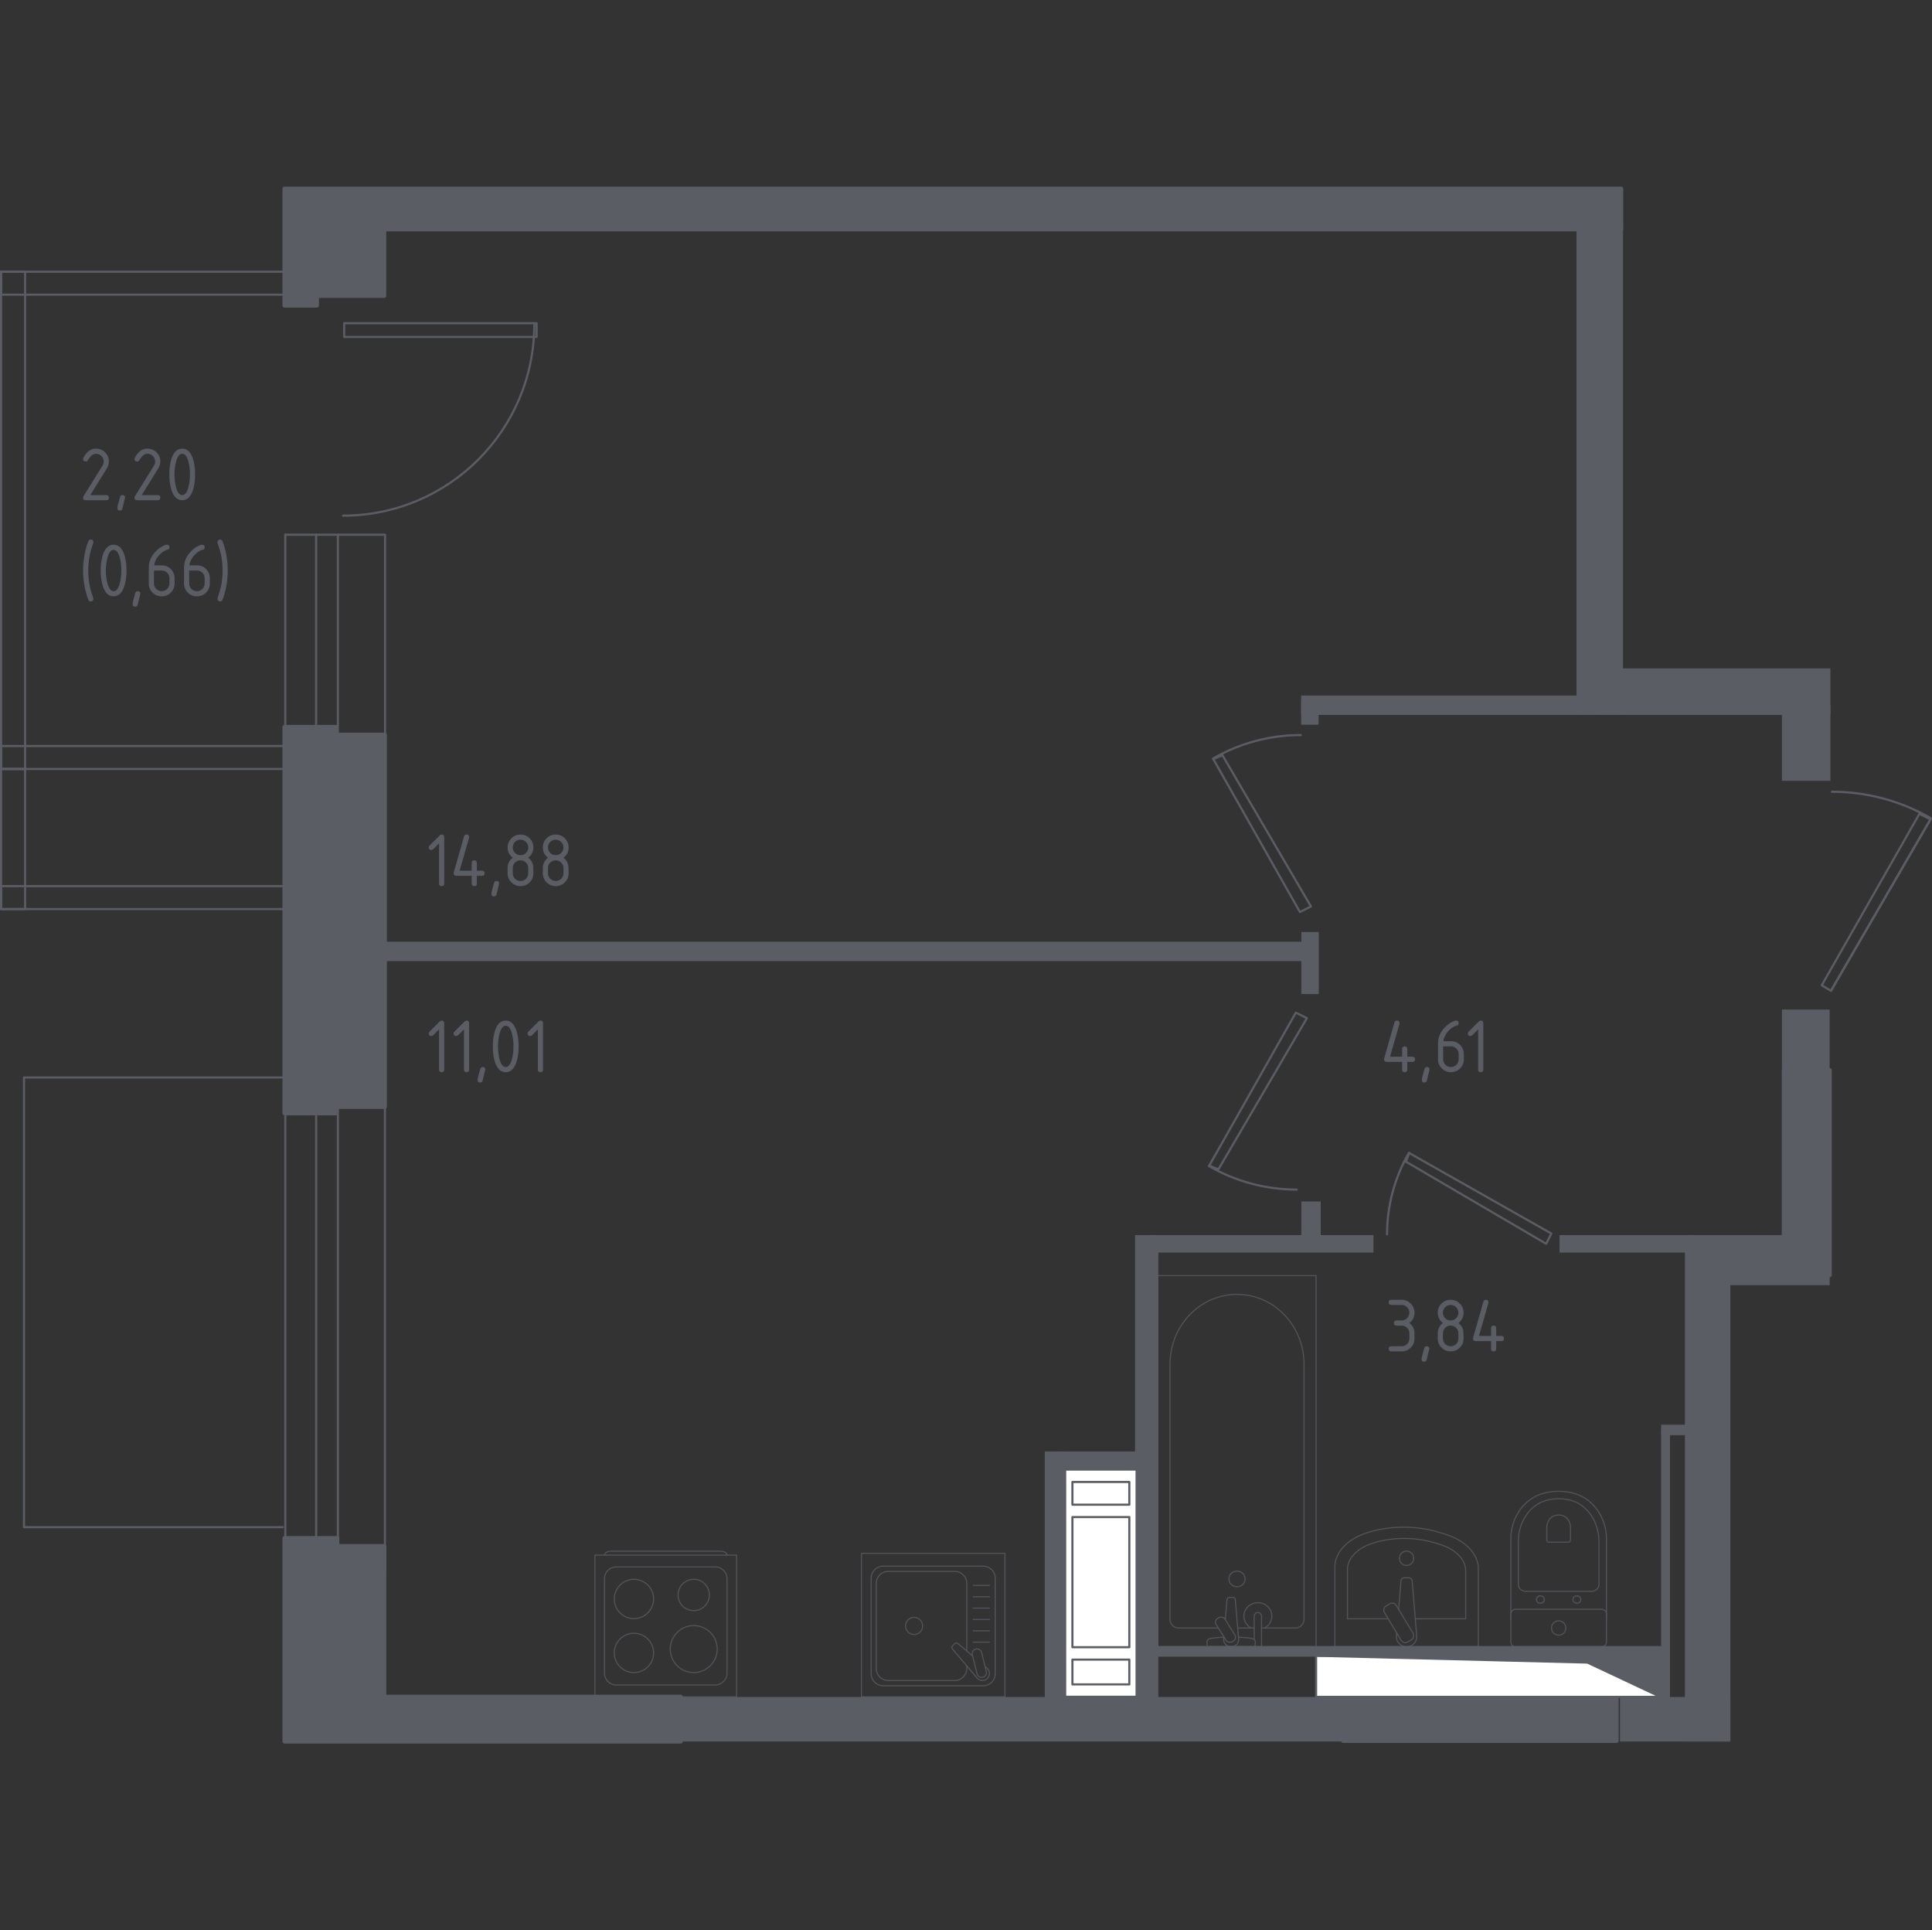 <?xml version="1.0" encoding="iso-8859-1"?>
<!-- Generator: Adobe Illustrator 26.0.1, SVG Export Plug-In . SVG Version: 6.00 Build 0)  -->
<svg version="1.1" xmlns="http://www.w3.org/2000/svg" xmlns:xlink="http://www.w3.org/1999/xlink" x="0px" y="0px"
	 viewBox="0 0 1001.106 1000" style="enable-background:new 0 0 1001.106 1000;" xml:space="preserve">
<rect x="0" y="0" width="1001.106" height="1000" fill="#333333" stroke="none"/>
<g id="&#x426;&#x432;&#x435;&#x442;_&#x43F;&#x43E;&#x43C;&#x435;&#x449;&#x435;&#x43D;&#x438;&#x439;">
</g>
<g id="_x21__x21__x21__&#x41E;&#x43A;&#x43D;&#x430;_x2C__&#x434;&#x432;&#x435;&#x440;&#x438;">
	
		<polyline style="fill:none;stroke:#5B5D65;stroke-width:1.106;stroke-linecap:round;stroke-linejoin:round;stroke-miterlimit:10;" points="
		631.354,605.813 677.198,527.496 671.468,524.631 626.579,603.903 631.354,605.813 	"/>
	<path style="fill:none;stroke:#5B5D65;stroke-width:1.106;stroke-linecap:round;stroke-linejoin:round;stroke-miterlimit:10;" d="
		M671.945,616.319c-15.95,0-31.709-4.212-45.557-12.225"/>
	
		<polyline style="fill:none;stroke:#5B5D65;stroke-width:1.106;stroke-linecap:round;stroke-linejoin:round;stroke-miterlimit:10;" points="
		633.458,391.317 679.303,469.634 673.572,472.499 628.683,393.227 633.458,391.317 	"/>
	<path style="fill:none;stroke:#5B5D65;stroke-width:1.106;stroke-linecap:round;stroke-linejoin:round;stroke-miterlimit:10;" d="
		M674.049,380.811c-15.95,0-31.709,4.212-45.557,12.225"/>
	
		<polyline style="fill:none;stroke:#5B5D65;stroke-width:1.106;stroke-linecap:round;stroke-linejoin:round;stroke-miterlimit:10;" points="
		728.487,601.832 801.191,644.391 803.851,639.071 730.26,597.399 728.487,601.832 	"/>
	<path style="fill:none;stroke:#5B5D65;stroke-width:1.106;stroke-linecap:round;stroke-linejoin:round;stroke-miterlimit:10;" d="
		M718.734,639.514c0-14.807,3.91-29.437,11.349-42.293"/>
	
		<polyline style="fill:none;stroke:#5B5D65;stroke-width:1.106;stroke-linecap:round;stroke-linejoin:round;stroke-miterlimit:10;" points="
		994.584,421.634 943.964,510.457 948.74,513.322 1000.314,424.499 994.584,421.634 	"/>
	
		<line style="fill:none;stroke:#5B5D65;stroke-width:1.106;stroke-linecap:round;stroke-linejoin:round;stroke-miterlimit:10;" x1="948.74" y1="513.322" x2="1000.314" y2="424.499"/>
	<path style="fill:none;stroke:#5B5D65;stroke-width:1.106;stroke-linecap:round;stroke-linejoin:round;stroke-miterlimit:10;" d="
		M949.217,410.173c18.013,0,35.72,4.775,51.336,13.753"/>
	<g>
		
			<line style="fill:none;stroke:#5B5D65;stroke-width:1.106;stroke-linecap:round;stroke-linejoin:round;stroke-miterlimit:10;" x1="199.452" y1="813.962" x2="199.452" y2="561.934"/>
		
			<line style="fill:none;stroke:#5B5D65;stroke-width:1.106;stroke-linecap:round;stroke-linejoin:round;stroke-miterlimit:10;" x1="147.833" y1="813.747" x2="147.833" y2="562.15"/>
		
			<line style="fill:none;stroke:#5B5D65;stroke-width:1.106;stroke-linecap:round;stroke-linejoin:round;stroke-miterlimit:10;" x1="175.097" y1="813.747" x2="175.097" y2="562.15"/>
		
			<line style="fill:none;stroke:#5B5D65;stroke-width:1.106;stroke-linecap:round;stroke-linejoin:round;stroke-miterlimit:10;" x1="163.819" y1="813.747" x2="163.819" y2="562.15"/>
	</g>
	<g>
		<g>
			<g>
				
					<line style="fill:none;stroke:#5B5D65;stroke-width:1.106;stroke-linecap:round;stroke-linejoin:round;stroke-miterlimit:10;" x1="147.808" y1="393.327" x2="147.808" y2="277.031"/>
				
					<line style="fill:none;stroke:#5B5D65;stroke-width:1.106;stroke-linecap:round;stroke-linejoin:round;stroke-miterlimit:10;" x1="163.795" y1="399.248" x2="163.795" y2="277.031"/>
				
					<line style="fill:none;stroke:#5B5D65;stroke-width:1.106;stroke-linecap:round;stroke-linejoin:round;stroke-miterlimit:10;" x1="175.072" y1="399.248" x2="175.072" y2="277.031"/>
				
					<polyline style="fill:none;stroke:#5B5D65;stroke-width:1.106;stroke-linecap:round;stroke-linejoin:round;stroke-miterlimit:10;" points="
					147.808,277.031 199.533,277.031 199.533,399.248 				"/>
			</g>
			
				<polyline style="fill:none;stroke:#5B5D65;stroke-width:1.106;stroke-linecap:round;stroke-linejoin:round;stroke-miterlimit:10;" points="
				178.341,167.445 278.048,167.445 278.048,174.567 178.341,174.567 178.341,167.445 			"/>
			
				<path style="fill:none;stroke:#5B5D65;stroke-width:1.106;stroke-linecap:round;stroke-linejoin:round;stroke-miterlimit:10;" d="
				M177.747,267.152c54.742,0,99.114-44.37,99.114-99.114"/>
		</g>
		<g>
			
				<rect x="0.553" y="140.767" style="fill:none;stroke:#5B5D65;stroke-width:1.106;stroke-linecap:round;stroke-linejoin:round;stroke-miterlimit:10;" width="149.052" height="11.891"/>
			
				<rect x="-122.029" y="263.349" transform="matrix(-2.819942e-10 1 -1 -2.819942e-10 276.368 262.796)" style="fill:none;stroke:#5B5D65;stroke-width:1.106;stroke-linecap:round;stroke-linejoin:round;stroke-miterlimit:10;" width="257.631" height="12.466"/>
			
				<rect x="0.553" y="386.507" style="fill:none;stroke:#5B5D65;stroke-width:1.106;stroke-linecap:round;stroke-linejoin:round;stroke-miterlimit:10;" width="149.052" height="11.891"/>
		</g>
		<g>
			
				<rect x="-29.506" y="428.458" transform="matrix(-8.533185e-10 1 -1 -8.533185e-10 441.477 427.904)" style="fill:none;stroke:#5B5D65;stroke-width:1.106;stroke-linecap:round;stroke-linejoin:round;stroke-miterlimit:10;" width="72.585" height="12.466"/>
			
				<rect x="0.553" y="459.092" style="fill:none;stroke:#5B5D65;stroke-width:1.106;stroke-linecap:round;stroke-linejoin:round;stroke-miterlimit:10;" width="149.052" height="11.891"/>
		</g>
	</g>
	
		<polyline style="fill:none;stroke:#5B5D65;stroke-width:1.106;stroke-linecap:round;stroke-linejoin:round;stroke-miterlimit:10;" points="
		146.513,791.209 12.421,791.209 12.421,558.225 146.513,558.225 	"/>
</g>
<g id="&#x41F;&#x435;&#x440;&#x435;&#x433;&#x43E;&#x440;&#x43E;&#x434;&#x43A;&#x438;">
	<g>
		<g>
			
				<rect x="753.991" y="759.621" transform="matrix(-2.617391e-11 1 -1 -2.617391e-11 1656.24 -113.467)" style="fill:#5B5D65;" width="261.725" height="23.531"/>
			
				<rect x="856.479" y="862.109" transform="matrix(-4.509744e-11 1 -1 -4.509744e-11 1758.728 22.698)" style="fill:#5B5D65;" width="23.072" height="57.209"/>
			
				<rect x="513.047" y="717.563" transform="matrix(-4.415153e-11 1 -1 -4.415153e-11 1415.296 366.13)" style="fill:#5B5D65;" width="23.072" height="346.3"/>
		</g>
		
			<rect x="898.144" y="615.898" transform="matrix(-5.016539e-11 1 -1 -5.016539e-11 1563.965 -258.248)" style="fill:#5B5D65;" width="25.926" height="73.92"/>
	</g>
	
		<rect x="430.757" y="251.362" transform="matrix(1.083205e-10 -1 1 1.083205e-10 -57.126 928.682)" style="fill:#5B5D65;" width="10.042" height="483.083"/>
	
		<rect x="588.17" y="639.895" transform="matrix(-1 -4.098245e-11 4.098245e-11 -1 1188.39 1522.809)" style="fill:#5B5D65;" width="12.05" height="243.018"/>
	
		<rect x="596.204" y="639.892" transform="matrix(-1 -4.502366e-11 4.502366e-11 -1 1307.892 1288.822)" style="fill:#5B5D65;" width="115.485" height="9.038"/>
	
		<rect x="808.094" y="639.892" transform="matrix(-1 -7.298752e-11 7.298752e-11 -1 1686.754 1288.822)" style="fill:#5B5D65;" width="70.567" height="9.038"/>
	
		<rect x="923.353" y="523.03" transform="matrix(-1 -3.198076e-11 3.198076e-11 -1 1871.42 1077.694)" style="fill:#5B5D65;" width="24.713" height="31.633"/>
	
		<rect x="860.752" y="738.095" transform="matrix(-1 -4.504276e-11 4.504276e-11 -1 1737.133 1481.649)" style="fill:#5B5D65;" width="15.629" height="5.459"/>
	
		<rect x="860.752" y="740.825" transform="matrix(-1 -4.466040e-11 4.466040e-11 -1 1726.087 1620.598)" style="fill:#5B5D65;" width="4.582" height="138.949"/>
	
		<rect x="595.199" y="852.787" transform="matrix(-1 -4.489354e-11 4.489354e-11 -1 1458.525 1711.097)" style="fill:#5B5D65;" width="268.127" height="5.523"/>
	
		<rect x="674.307" y="482.861" transform="matrix(-1 -1.084778e-10 1.084778e-10 -1 1357.652 997.857)" style="fill:#5B5D65;" width="9.038" height="32.135"/>
	
		<rect x="674.226" y="362.599" transform="matrix(-1 -4.528301e-11 4.528301e-11 -1 1357.49 738.072)" style="fill:#5B5D65;" width="9.038" height="12.874"/>
	
		<rect x="674.226" y="360.347" transform="matrix(-1 -2.061141e-12 2.061141e-12 -1 1494.064 730.736)" style="fill:#5B5D65;" width="145.612" height="10.042"/>
	<g>
		<rect x="816.906" y="116.321" style="fill:#5B5D65;" width="24.101" height="254.068"/>
		<rect x="829.168" y="346.287" style="fill:#5B5D65;" width="119.29" height="24.101"/>
		<rect x="923.353" y="365.368" style="fill:#5B5D65;" width="25.105" height="39.165"/>
	</g>
	<rect x="674.307" y="622.448" style="fill:#5B5D65;" width="10.042" height="20.106"/>
	<rect x="541.38" y="751.992" style="fill:#5B5D65;" width="10.412" height="129.544"/>
	<rect x="548.482" y="751.992" style="fill:#5B5D65;" width="45.713" height="9.038"/>
</g>
<g id="_x21__x21__x21__&#x41F;&#x443;&#x43D;&#x43A;&#x442;&#x438;&#x440;">
</g>
<g id="_x21__x21__x21__&#x41C;&#x435;&#x431;&#x435;&#x43B;&#x44C;">
	<g style="opacity:0.8;">
		
			<path style="fill:none;stroke:#5B5D65;stroke-width:0.553;stroke-linecap:round;stroke-linejoin:round;stroke-miterlimit:10;" d="
			M766.01,853.151v-40.367c0-7.675-6.595-14.65-16.879-17.836l-3.212-1.001c-12.049-3.732-25.909-3.649-37.849,0.245
			c-10.017,3.256-16.394,10.131-16.394,17.683v41.276H766.01z"/>
		
			<path style="fill:none;stroke:#5B5D65;stroke-width:0.553;stroke-linecap:round;stroke-linejoin:round;stroke-miterlimit:10;" d="
			M733.356,838.672h26.124v-24.834c0-5.975-5.437-11.403-13.916-13.885l-2.644-0.774c-9.93-2.911-21.359-2.841-31.202,0.184
			c-8.256,2.539-13.514,7.893-13.514,13.763v25.546h21.115"/>
		
			<path style="fill:none;stroke:#5B5D65;stroke-width:0.553;stroke-linecap:round;stroke-linejoin:round;stroke-miterlimit:10;" d="
			M723.725,845.993l-0.136,1.656c-0.218,2.635,1.77,5.131,4.668,5.468c0.192,0.022,0.389,0.035,0.586,0.035s0.389-0.013,0.586-0.035
			c2.898-0.337,4.886-2.832,4.668-5.468l-2.356-28.584c0-0.913-0.817-1.648-1.827-1.648h-2.146c-1.005,0-1.823,0.734-1.823,1.648
			l-1.212,14.705"/>
		
			<path style="fill:none;stroke:#5B5D65;stroke-width:0.553;stroke-linecap:round;stroke-linejoin:round;stroke-miterlimit:10;" d="
			M718.217,832.046l1.901-1.141c1.163-0.704,2.696-0.323,3.396,0.844l8.676,14.401c0.708,1.176,0.328,2.705-0.844,3.405
			l-1.897,1.145c-1.163,0.704-2.697,0.323-3.4-0.843l-8.671-14.41C716.675,834.279,717.055,832.749,718.217,832.046z"/>
		
			<path style="fill:none;stroke:#5B5D65;stroke-width:0.553;stroke-linecap:round;stroke-linejoin:round;stroke-miterlimit:10;" d="
			M725.127,807.321c0-2.05,1.665-3.711,3.715-3.711c2.046,0,3.706,1.661,3.706,3.711c0,2.054-1.661,3.715-3.706,3.715
			C726.793,811.036,725.127,809.375,725.127,807.321z"/>
	</g>
	<g style="opacity:0.8;">
		
			<line style="fill:none;stroke:#5B5D65;stroke-width:0.553;stroke-linecap:round;stroke-linejoin:round;stroke-miterlimit:10;" x1="641.349" y1="843.434" x2="649.897" y2="843.434"/>
		
			<path style="fill:none;stroke:#5B5D65;stroke-width:0.553;stroke-linecap:round;stroke-linejoin:round;stroke-miterlimit:10;" d="
			M653.685,843.434h17.666c2.412,0,4.362-2.039,4.362-4.548V706.847c0-9.009-3.218-17.706-9.021-24.377
			c-13.784-15.831-37.641-15.831-51.421,0c-5.812,6.671-9.029,15.368-9.029,24.377v132.039c0,2.51,1.958,4.548,4.37,4.548h20.687"/>
		
			<rect x="599.996" y="660.887" style="fill:none;stroke:#5B5D65;stroke-width:0.553;stroke-linecap:round;stroke-linejoin:round;stroke-miterlimit:10;" width="81.962" height="192.264"/>
		
			<path style="fill:none;stroke:#5B5D65;stroke-width:0.553;stroke-linecap:round;stroke-linejoin:round;stroke-miterlimit:10;" d="
			M640.979,813.966c2.317,0,4.193,1.811,4.193,4.05c0,2.234-1.875,4.05-4.193,4.05c-2.317,0-4.197-1.815-4.197-4.05
			C636.783,815.778,638.662,813.966,640.979,813.966z"/>
		
			<path style="fill:none;stroke:#5B5D65;stroke-width:0.553;stroke-linecap:round;stroke-linejoin:round;stroke-miterlimit:10;" d="
			M649.897,853.15h3.788v-5.961v-0.407v-9.42c0,0-0.07-1.939-1.892-1.939s-1.896,1.939-1.896,1.939v9.42v0.407v2.199"/>
		<g>
			
				<path style="fill:none;stroke:#5B5D65;stroke-width:0.553;stroke-linecap:round;stroke-linejoin:round;stroke-miterlimit:10;" d="
				M634.158,848.024l-0.102,1.187c-0.157,1.883,1.309,3.667,3.457,3.91c0.145,0.016,0.285,0.024,0.434,0.024
				c0.145,0,0.289-0.008,0.434-0.024c2.148-0.243,3.614-2.027,3.461-3.91l-1.747-20.443c0-0.65-0.603-1.177-1.351-1.177h-1.59
				c-0.752,0-1.346,0.527-1.346,1.177l-0.887,10.355"/>
			
				<path style="fill:none;stroke:#5B5D65;stroke-width:0.553;stroke-linecap:round;stroke-linejoin:round;stroke-miterlimit:10;" d="
				M630.93,838.459l0.62-0.363c1.107-0.638,2.553-0.295,3.214,0.774l5.118,8.203c0.665,1.065,0.306,2.461-0.793,3.108l-0.632,0.359
				c-1.095,0.642-2.544,0.291-3.209-0.77l-5.114-8.207C629.468,840.498,629.823,839.102,630.93,838.459z"/>
			
				<path style="fill:none;stroke:#5B5D65;stroke-width:0.553;stroke-linecap:round;stroke-linejoin:round;stroke-miterlimit:10;" d="
				M634.267,848.191c-2.987,0.156-6.867,0.452-7.905,0.96c-1.446,0.714-0.805,2.701-0.805,2.701v1.269h24.791v-1.269
				c0,0,0.636-1.987-0.81-2.701c-1.021-0.502-4.81-0.796-7.782-0.954"/>
		</g>
		
			<path style="fill:none;stroke:#5B5D65;stroke-width:0.553;stroke-linecap:round;stroke-linejoin:round;stroke-miterlimit:10;" d="
			M655.321,843.435c2.213-1.196,3.709-3.483,3.709-6.104c0-3.862-3.238-6.994-7.237-6.994c-3.998,0-7.237,3.132-7.237,6.994
			c0,2.622,1.495,4.908,3.708,6.104"/>
	</g>
	<g style="opacity:0.8;">
		
			<path style="fill:none;stroke:#5B5D65;stroke-width:0.553;stroke-linecap:round;stroke-linejoin:round;stroke-miterlimit:10;" d="
			M832.419,838.57l0-41.269c0-4.498-1.128-8.947-3.407-12.933c-3.253-5.682-9.504-11.744-21.371-11.744
			c-11.875,0-18.126,6.062-21.379,11.744c-2.279,3.986-3.399,8.436-3.399,12.933l0,41.269"/>
		
			<path style="fill:none;stroke:#5B5D65;stroke-width:0.553;stroke-linecap:round;stroke-linejoin:round;stroke-miterlimit:10;" d="
			M824.74,824.422c2.102,0,3.798-1.578,3.798-3.532l0-22.234c0-4.039-0.948-8.042-2.872-11.631
			c-2.745-5.109-8.016-10.555-18.025-10.555c-10.005,0-15.276,5.446-18.021,10.556c-1.927,3.588-2.871,7.592-2.871,11.631l0,22.234
			c0,1.954,1.696,3.532,3.798,3.532L824.74,824.422z"/>
		
			<path style="fill:none;stroke:#5B5D65;stroke-width:0.553;stroke-linecap:round;stroke-linejoin:round;stroke-miterlimit:10;" d="
			M812.663,798.993c0.621,0,1.119-0.463,1.119-1.036l0-6.534c0-1.189-0.28-2.365-0.848-3.422c-0.8-1.495-2.356-3.099-5.289-3.099
			c-2.942,0-4.497,1.604-5.297,3.099c-0.568,1.058-0.848,2.233-0.848,3.422v6.534c0,0.573,0.498,1.036,1.115,1.036L812.663,798.993z
			"/>
		
			<path style="fill:none;stroke:#5B5D65;stroke-width:0.553;stroke-linecap:round;stroke-linejoin:round;stroke-miterlimit:10;" d="
			M815.028,828.697c0-1.058,0.922-1.91,2.068-1.91c1.132,0,2.054,0.852,2.054,1.91s-0.922,1.919-2.054,1.919
			C815.95,830.615,815.028,829.754,815.028,828.697z"/>
		
			<path style="fill:none;stroke:#5B5D65;stroke-width:0.553;stroke-linecap:round;stroke-linejoin:round;stroke-miterlimit:10;" d="
			M796.133,828.697c0-1.058,0.922-1.91,2.063-1.91c1.132,0,2.054,0.852,2.054,1.91c0,1.058-0.922,1.919-2.054,1.919
			C797.055,830.615,796.133,829.754,796.133,828.697z"/>
		
			<path style="fill:none;stroke:#5B5D65;stroke-width:0.553;stroke-linecap:round;stroke-linejoin:round;stroke-miterlimit:10;" d="
			M785.341,833.745l44.604,0c1.368,0,2.474,1.11,2.474,2.474l0,14.459c0,1.364-1.106,2.474-2.474,2.474l-44.604,0
			c-1.372,0-2.478-1.11-2.478-2.474l0-14.458C782.863,834.855,783.969,833.745,785.341,833.745z"/>
		
			<path style="fill:none;stroke:#5B5D65;stroke-width:0.553;stroke-linecap:round;stroke-linejoin:round;stroke-miterlimit:10;" d="
			M803.925,843.452c0-2.059,1.665-3.72,3.715-3.72c2.05,0,3.715,1.661,3.715,3.72c0,2.054-1.665,3.715-3.715,3.715
			S803.926,845.507,803.925,843.452z"/>
	</g>
	<g style="opacity:0.8;">
		
			<rect x="446.39" y="804.747" style="fill:none;stroke:#5B5D65;stroke-width:0.553;stroke-linecap:round;stroke-linejoin:round;stroke-miterlimit:10;" width="74.335" height="74.335"/>
		
			<path style="fill:none;stroke:#5B5D65;stroke-width:0.553;stroke-linecap:round;stroke-linejoin:round;stroke-miterlimit:10;" d="
			M509.507,811.409l-51.909,0c-3.418,0-6.198,2.775-6.198,6.193l0,49.558c0,3.422,2.78,6.193,6.198,6.193h51.909
			c3.422,0,6.197-2.771,6.197-6.193l0-49.558C515.704,814.184,512.929,811.409,509.507,811.409z"/>
		
			<path style="fill:none;stroke:#5B5D65;stroke-width:0.553;stroke-linecap:round;stroke-linejoin:round;stroke-miterlimit:10;" d="
			M500.953,855.373l0-35.07c0-3.418-2.775-6.193-6.197-6.193H460.25c-3.422,0-6.198,2.775-6.198,6.193v44.156
			c0,3.422,2.775,6.198,6.198,6.198h34.506c3.422,0,6.197-2.775,6.197-6.197v-1.394"/>
		
			<path style="fill:none;stroke:#5B5D65;stroke-width:0.553;stroke-linecap:round;stroke-linejoin:round;stroke-miterlimit:10;" d="
			M478.083,842.382c0-2.456-1.984-4.441-4.436-4.441c-2.448,0-4.436,1.984-4.436,4.441c0,2.448,1.989,4.436,4.436,4.436
			C476.098,846.818,478.083,844.829,478.083,842.382z"/>
		
			<path style="fill:none;stroke:#5B5D65;stroke-width:0.553;stroke-linecap:round;stroke-linejoin:round;stroke-miterlimit:10;" d="
			M510.447,863.418l1.058,0.896c1.39,1.18,1.643,3.374,0.389,4.952c-0.083,0.109-0.175,0.21-0.271,0.302
			c-0.092,0.101-0.197,0.188-0.306,0.275c-1.578,1.254-3.772,0.997-4.952-0.393l-12.819-15.127
			c-0.446-0.437-0.407-1.198,0.083-1.696l1.049-1.049c0.498-0.49,1.254-0.533,1.7-0.083l7.605,6.445"/>
		
			<path style="fill:none;stroke:#5B5D65;stroke-width:0.553;stroke-linecap:round;stroke-linejoin:round;stroke-miterlimit:10;" d="
			M505.648,854.358L505.648,854.358c-1.329,0.323-2.142,1.678-1.809,3.003l2.434,9.799c0.324,1.32,1.674,2.133,3.003,1.805
			c1.316-0.328,2.128-1.678,1.801-3.007l-2.426-9.79C508.318,854.839,506.972,854.03,505.648,854.358z"/>
		
			<line style="fill:none;stroke:#5B5D65;stroke-width:0.553;stroke-linecap:round;stroke-linejoin:round;stroke-miterlimit:10;" x1="504.306" y1="821.372" x2="512.706" y2="821.372"/>
		
			<line style="fill:none;stroke:#5B5D65;stroke-width:0.553;stroke-linecap:round;stroke-linejoin:round;stroke-miterlimit:10;" x1="504.306" y1="827.251" x2="512.706" y2="827.251"/>
		
			<line style="fill:none;stroke:#5B5D65;stroke-width:0.553;stroke-linecap:round;stroke-linejoin:round;stroke-miterlimit:10;" x1="504.306" y1="833.133" x2="512.706" y2="833.133"/>
		
			<line style="fill:none;stroke:#5B5D65;stroke-width:0.553;stroke-linecap:round;stroke-linejoin:round;stroke-miterlimit:10;" x1="504.306" y1="839.012" x2="512.706" y2="839.012"/>
		
			<line style="fill:none;stroke:#5B5D65;stroke-width:0.553;stroke-linecap:round;stroke-linejoin:round;stroke-miterlimit:10;" x1="504.306" y1="844.89" x2="512.706" y2="844.89"/>
		
			<line style="fill:none;stroke:#5B5D65;stroke-width:0.553;stroke-linecap:round;stroke-linejoin:round;stroke-miterlimit:10;" x1="504.306" y1="850.769" x2="512.706" y2="850.769"/>
	</g>
	<g style="opacity:0.8;">
		
			<path style="fill:none;stroke:#5B5D65;stroke-width:0.553;stroke-linecap:round;stroke-linejoin:round;stroke-miterlimit:10;" d="
			M313.218,805.635L313.218,805.635c0-1.092,1.536-1.981,3.41-1.981h56.681c1.878,0,3.41,0.889,3.41,1.981"/>
		
			<rect x="308.269" y="805.671" style="fill:none;stroke:#5B5D65;stroke-width:0.553;stroke-linecap:round;stroke-linejoin:round;stroke-miterlimit:10;" width="73.41" height="73.41"/>
		
			<path style="fill:none;stroke:#5B5D65;stroke-width:0.553;stroke-linecap:round;stroke-linejoin:round;stroke-miterlimit:10;" d="
			M370.601,872.962h-51.264c-3.38,0-6.121-2.741-6.121-6.116v-48.942c0-3.38,2.741-6.116,6.121-6.116h51.264
			c3.379,0,6.116,2.737,6.116,6.116l0,48.942C376.717,870.221,373.981,872.962,370.601,872.962z"/>
		
			<path style="fill:none;stroke:#5B5D65;stroke-width:0.553;stroke-linecap:round;stroke-linejoin:round;stroke-miterlimit:10;" d="
			M338.675,856.351c0,5.628-4.562,10.182-10.186,10.182c-5.628,0-10.19-4.554-10.19-10.182c0-5.633,4.562-10.186,10.19-10.186
			C334.112,846.164,338.675,850.718,338.675,856.351z"/>
		
			<path style="fill:none;stroke:#5B5D65;stroke-width:0.553;stroke-linecap:round;stroke-linejoin:round;stroke-miterlimit:10;" d="
			M371.642,854.365c0,6.725-5.451,12.172-12.172,12.172c-6.725,0-12.176-5.447-12.176-12.172c0-6.729,5.451-12.176,12.176-12.176
			C366.191,842.189,371.642,847.636,371.642,854.365z"/>
		
			<path style="fill:none;stroke:#5B5D65;stroke-width:0.553;stroke-linecap:round;stroke-linejoin:round;stroke-miterlimit:10;" d="
			M338.675,828.4c0,5.628-4.562,10.186-10.186,10.186c-5.628,0-10.19-4.558-10.19-10.186c0-5.628,4.562-10.186,10.19-10.186
			C334.112,818.214,338.675,822.772,338.675,828.4z"/>
		
			<path style="fill:none;stroke:#5B5D65;stroke-width:0.553;stroke-linecap:round;stroke-linejoin:round;stroke-miterlimit:10;" d="
			M367.58,826.327c0,4.48-3.634,8.115-8.115,8.115c-4.48,0-8.115-3.634-8.115-8.115c0-4.48,3.634-8.114,8.115-8.114
			C363.946,818.212,367.58,821.846,367.58,826.327z"/>
	</g>
</g>
<g id="&#x41D;&#x435;&#x441;&#x443;&#x449;&#x438;&#x435;">
	
		<polygon style="fill:#5B5D65;stroke:#5B5D65;stroke-width:2.213;stroke-linecap:round;stroke-linejoin:round;stroke-miterlimit:10;" points="
		147.464,102.183 147.464,118.753 147.464,158.276 164.183,158.276 164.183,153.255 199.031,153.255 199.031,118.753 
		840.003,118.753 840.003,97.79 147.464,97.79 	"/>
	<g>
		
			<rect x="755.273" y="819.5" transform="matrix(-4.541275e-11 1 -1 -4.541275e-11 1657.148 123.53)" style="fill:#5B5D65;stroke:#5B5D65;stroke-width:2.213;stroke-linecap:round;stroke-linejoin:round;stroke-miterlimit:10;" width="23.072" height="141.678"/>
		
			<polygon style="fill:#5B5D65;stroke:#5B5D65;stroke-width:2.213;stroke-linecap:round;stroke-linejoin:round;stroke-miterlimit:10;" points="
			352.697,902.21 352.697,879.113 199.083,879.113 199.083,801.058 174.728,801.058 174.728,796.928 147.464,796.928 
			147.464,895.18 147.464,895.18 147.464,902.21 		"/>
	</g>
	
		<polygon style="fill:#5B5D65;stroke:#5B5D65;stroke-width:2.213;stroke-linecap:round;stroke-linejoin:round;stroke-miterlimit:10;" points="
		174.075,573.414 199.384,573.414 199.384,380.675 174.075,380.675 174.075,376.658 147.464,376.658 147.464,576.734 
		174.075,576.734 	"/>
	
		<rect x="924.358" y="554.47" transform="matrix(-1 -4.887125e-11 4.887125e-11 -1 1872.424 1215.078)" style="fill:#5B5D65;stroke:#5B5D65;stroke-width:2.213;stroke-linecap:round;stroke-linejoin:round;stroke-miterlimit:10;" width="23.709" height="106.138"/>
</g>
<g id="_x21__x21__x21__&#x41B;&#x435;&#x441;&#x442;&#x43D;&#x438;&#x446;&#x44B;_x2C__&#x43B;&#x438;&#x444;&#x442;&#x44B;">
</g>
<g id="_x21__x21__x21__&#x41F;&#x43B;&#x43E;&#x449;&#x430;&#x434;&#x438;">
	<g>
		<path style="fill:#5B5D65;" d="M49.738,232.424c1.85,0,3.427,0.651,4.729,1.955c1.304,1.304,1.955,2.88,1.955,4.73
			c0,1.27-0.405,2.552-1.215,3.849l-8.428,13.532h8.306c0.892,0,1.337,0.445,1.337,1.337c0,0.891-0.445,1.337-1.337,1.337H44.389
			c-0.891,0-1.337-0.445-1.337-1.337c0-0.27,0.074-0.526,0.224-0.769l9.804-15.742c0.446-0.716,0.669-1.452,0.669-2.208
			c0-1.107-0.392-2.053-1.175-2.836c-0.783-0.783-1.729-1.175-2.836-1.175c-1.513,0-2.911,1.121-4.193,3.363
			c-0.243,0.433-0.628,0.648-1.155,0.648c-0.891,0-1.337-0.446-1.337-1.337c0-0.203,0.041-0.385,0.122-0.547
			C44.835,234.024,47.023,232.424,49.738,232.424z"/>
		<path style="fill:#5B5D65;" d="M63.473,256.491c0.892,0,1.338,0.439,1.338,1.316c0,0.122-0.46,2.019-1.378,5.692
			c-0.162,0.675-0.595,1.013-1.297,1.013c-0.891,0-1.337-0.446-1.337-1.337c0-0.608,0.459-2.499,1.378-5.672
			C62.366,256.828,62.798,256.491,63.473,256.491z"/>
		<path style="fill:#5B5D65;" d="M76.388,232.424c1.85,0,3.427,0.651,4.729,1.955c1.304,1.304,1.955,2.88,1.955,4.73
			c0,1.27-0.405,2.552-1.215,3.849l-8.428,13.532h8.306c0.892,0,1.337,0.445,1.337,1.337c0,0.891-0.445,1.337-1.337,1.337H71.04
			c-0.891,0-1.337-0.445-1.337-1.337c0-0.27,0.074-0.526,0.224-0.769l9.804-15.742c0.446-0.716,0.669-1.452,0.669-2.208
			c0-1.107-0.392-2.053-1.175-2.836c-0.783-0.783-1.729-1.175-2.836-1.175c-1.513,0-2.911,1.121-4.193,3.363
			c-0.243,0.433-0.628,0.648-1.155,0.648c-0.891,0-1.337-0.446-1.337-1.337c0-0.203,0.041-0.385,0.122-0.547
			C71.486,234.024,73.673,232.424,76.388,232.424z"/>
		<path style="fill:#5B5D65;" d="M101.106,245.794c0,3.188-0.392,5.942-1.175,8.265c-1.147,3.403-2.984,5.105-5.51,5.105
			s-4.362-1.695-5.511-5.085c-0.783-2.322-1.175-5.084-1.175-8.285s0.392-5.962,1.175-8.286c1.148-3.39,2.985-5.084,5.511-5.084
			s4.362,1.702,5.51,5.105C100.714,239.852,101.106,242.607,101.106,245.794z M98.432,245.794c0-2.215-0.236-4.301-0.709-6.26
			c-0.716-2.958-1.816-4.437-3.302-4.437c-1.473,0-2.566,1.486-3.282,4.457c-0.486,1.999-0.729,4.079-0.729,6.239
			c0,2.201,0.236,4.288,0.709,6.26c0.716,2.958,1.816,4.437,3.303,4.437c1.485,0,2.586-1.479,3.302-4.437
			C98.196,250.082,98.432,247.996,98.432,245.794z"/>
		<path style="fill:#5B5D65;" d="M45.726,295.58c0,2.701,0.264,5.382,0.79,8.042c0.311,1.594,0.905,3.653,1.783,6.179
			c0.067,0.189,0.102,0.351,0.102,0.486c0,0.365-0.136,0.679-0.405,0.942c-0.271,0.264-0.588,0.395-0.952,0.395
			c-0.567,0-0.945-0.209-1.135-0.628c-0.743-1.594-1.404-3.822-1.985-6.685c-0.581-2.863-0.871-5.773-0.871-8.731
			s0.29-5.868,0.871-8.731c0.581-2.863,1.242-5.091,1.985-6.685c0.189-0.418,0.567-0.628,1.135-0.628
			c0.904,0,1.357,0.446,1.357,1.337c0,0.135-0.034,0.297-0.102,0.486c-0.878,2.526-1.473,4.585-1.783,6.179
			C45.99,290.198,45.726,292.879,45.726,295.58z"/>
		<path style="fill:#5B5D65;" d="M65.554,295.58c0,3.188-0.392,5.942-1.175,8.265c-1.147,3.403-2.984,5.105-5.51,5.105
			s-4.362-1.695-5.511-5.085c-0.783-2.322-1.175-5.084-1.175-8.285s0.392-5.962,1.175-8.286c1.148-3.39,2.985-5.084,5.511-5.084
			s4.362,1.702,5.51,5.105C65.163,289.638,65.554,292.393,65.554,295.58z M62.88,295.58c0-2.215-0.236-4.301-0.709-6.26
			c-0.716-2.958-1.816-4.437-3.302-4.437c-1.473,0-2.566,1.486-3.282,4.457c-0.486,1.999-0.729,4.079-0.729,6.239
			c0,2.201,0.236,4.288,0.709,6.26c0.716,2.958,1.816,4.437,3.303,4.437c1.485,0,2.586-1.479,3.302-4.437
			C62.644,299.868,62.88,297.781,62.88,295.58z"/>
		<path style="fill:#5B5D65;" d="M71.381,306.276c0.892,0,1.338,0.439,1.338,1.316c0,0.122-0.46,2.019-1.378,5.692
			c-0.162,0.675-0.595,1.013-1.297,1.013c-0.891,0-1.337-0.446-1.337-1.337c0-0.608,0.459-2.499,1.378-5.672
			C70.274,306.614,70.707,306.276,71.381,306.276z"/>
		<path style="fill:#5B5D65;" d="M86.463,282.21c0.892,0,1.337,0.445,1.337,1.337c0,0.662-0.223,1.047-0.668,1.155
			c-1.985,0.5-3.722,1.688-5.207,3.565c-1.175,1.486-1.856,3.032-2.046,4.639h3.91c1.891,0,3.478,0.648,4.761,1.945
			c1.282,1.297,1.924,2.877,1.924,4.74v2.674c0,1.864-0.651,3.444-1.955,4.74c-1.303,1.296-2.88,1.945-4.729,1.945
			c-1.864,0-3.444-0.645-4.74-1.935c-1.297-1.29-1.945-2.859-1.945-4.71v-8.063c0-3.025,1.006-5.679,3.019-7.961
			c1.566-1.769,3.274-3.025,5.125-3.768C85.775,282.311,86.18,282.21,86.463,282.21z M79.778,295.58v6.685
			c0,1.121,0.389,2.07,1.165,2.846c0.776,0.777,1.726,1.165,2.847,1.165c1.12,0,2.069-0.392,2.846-1.175
			c0.776-0.783,1.165-1.729,1.165-2.836v-2.674c0-1.121-0.392-2.069-1.175-2.846c-0.783-0.776-1.729-1.165-2.836-1.165H79.778z"/>
		<path style="fill:#5B5D65;" d="M104.713,282.21c0.892,0,1.337,0.445,1.337,1.337c0,0.662-0.223,1.047-0.668,1.155
			c-1.985,0.5-3.722,1.688-5.207,3.565c-1.175,1.486-1.856,3.032-2.046,4.639h3.91c1.891,0,3.478,0.648,4.761,1.945
			c1.282,1.297,1.924,2.877,1.924,4.74v2.674c0,1.864-0.651,3.444-1.955,4.74c-1.303,1.296-2.88,1.945-4.729,1.945
			c-1.864,0-3.444-0.645-4.74-1.935c-1.297-1.29-1.945-2.859-1.945-4.71v-8.063c0-3.025,1.006-5.679,3.019-7.961
			c1.566-1.769,3.274-3.025,5.125-3.768C104.025,282.311,104.43,282.21,104.713,282.21z M98.028,295.58v6.685
			c0,1.121,0.389,2.07,1.165,2.846c0.776,0.777,1.726,1.165,2.847,1.165c1.12,0,2.069-0.392,2.846-1.175
			c0.776-0.783,1.165-1.729,1.165-2.836v-2.674c0-1.121-0.392-2.069-1.175-2.846c-0.783-0.776-1.729-1.165-2.836-1.165H98.028z"/>
		<path style="fill:#5B5D65;" d="M115.339,295.58c0-2.701-0.263-5.382-0.79-8.042c-0.297-1.499-0.897-3.559-1.803-6.179
			c-0.054-0.162-0.081-0.324-0.081-0.486c0-0.364,0.135-0.678,0.405-0.942c0.271-0.263,0.588-0.395,0.952-0.395
			c0.567,0,0.945,0.209,1.135,0.628c0.742,1.594,1.404,3.822,1.985,6.685c0.58,2.864,0.871,5.774,0.871,8.731
			s-0.291,5.868-0.871,8.731c-0.581,2.863-1.243,5.091-1.985,6.685c-0.189,0.418-0.567,0.628-1.135,0.628
			c-0.352,0-0.665-0.135-0.942-0.405c-0.276-0.271-0.415-0.581-0.415-0.932c0-0.162,0.027-0.324,0.081-0.486
			c0.905-2.62,1.506-4.68,1.803-6.179C115.077,300.962,115.339,298.281,115.339,295.58z"/>
	</g>
	<g>
		<path style="fill:#5B5D65;" d="M726.271,686.775h-2.674c-0.892,0-1.338-0.446-1.338-1.337c0-0.892,0.446-1.337,1.338-1.337h2.674
			c1.12,0,2.069-0.388,2.846-1.165c0.776-0.776,1.165-1.725,1.165-2.846c0-1.107-0.392-2.053-1.175-2.836
			c-0.783-0.783-1.729-1.175-2.836-1.175h-5.349c-0.891,0-1.337-0.446-1.337-1.337c0-0.892,0.446-1.337,1.337-1.337h5.349
			c1.85,0,3.427,0.655,4.729,1.965c1.304,1.31,1.955,2.884,1.955,4.72c0,2.215-0.891,3.998-2.674,5.348
			c1.783,1.351,2.674,3.133,2.674,5.348v2.674c0,1.851-0.655,3.427-1.965,4.73c-1.31,1.304-2.884,1.955-4.72,1.955h-5.349
			c-0.891,0-1.337-0.446-1.337-1.337c0-0.892,0.446-1.337,1.337-1.337h5.349c1.12,0,2.069-0.388,2.846-1.165
			c0.776-0.776,1.165-1.725,1.165-2.846v-2.674c0-1.107-0.392-2.052-1.175-2.836C728.324,687.166,727.378,686.775,726.271,686.775z"
			/>
		<path style="fill:#5B5D65;" d="M739.289,697.471c0.892,0,1.338,0.439,1.338,1.316c0,0.122-0.46,2.019-1.378,5.692
			c-0.162,0.675-0.595,1.013-1.297,1.013c-0.891,0-1.337-0.446-1.337-1.337c0-0.608,0.459-2.499,1.378-5.672
			C738.181,697.809,738.614,697.471,739.289,697.471z"/>
		<path style="fill:#5B5D65;" d="M751.698,700.145c-1.851,0-3.428-0.651-4.73-1.955c-1.304-1.303-1.955-2.879-1.955-4.73v-2.674
			c0-2.214,0.892-3.997,2.674-5.348c-1.782-1.351-2.674-3.133-2.674-5.348c0-1.85,0.651-3.427,1.955-4.73
			c1.303-1.303,2.88-1.955,4.73-1.955c1.85,0,3.427,0.651,4.729,1.955c1.304,1.304,1.955,2.88,1.955,4.73
			c0,2.215-0.891,3.998-2.674,5.348c1.283,0.972,2.094,2.167,2.431,3.585c0.162,0.716,0.243,2.195,0.243,4.437
			c0,1.851-0.651,3.427-1.955,4.73C755.125,699.494,753.547,700.145,751.698,700.145z M751.698,684.101
			c1.12,0,2.069-0.388,2.846-1.165c0.776-0.776,1.165-1.725,1.165-2.846c0-1.107-0.392-2.053-1.175-2.836
			c-0.783-0.783-1.729-1.175-2.836-1.175c-1.121,0-2.07,0.389-2.847,1.165s-1.165,1.725-1.165,2.846s0.389,2.07,1.165,2.846
			C749.627,683.713,750.577,684.101,751.698,684.101z M751.698,697.471c1.12,0,2.069-0.388,2.846-1.165
			c0.776-0.776,1.165-1.725,1.165-2.846v-2.674c0-1.107-0.392-2.052-1.175-2.836c-0.783-0.783-1.729-1.175-2.836-1.175
			c-1.121,0-2.07,0.388-2.847,1.165c-0.776,0.777-1.165,1.726-1.165,2.846v2.674c0,1.121,0.389,2.07,1.165,2.846
			C749.627,697.083,750.577,697.471,751.698,697.471z"/>
		<path style="fill:#5B5D65;" d="M763.261,693.46c0-0.148,0.014-0.27,0.041-0.365l5.348-18.718c0.189-0.648,0.621-0.972,1.297-0.972
			c0.891,0,1.337,0.447,1.337,1.34c0,0.122-0.016,0.25-0.047,0.386l-4.876,16.992h6.26v-4.011c0-0.891,0.445-1.337,1.337-1.337
			s1.337,0.446,1.337,1.337v4.011h2.674c0.892,0,1.338,0.445,1.338,1.337c0,0.891-0.446,1.337-1.338,1.337h-2.674v4.011
			c0,0.891-0.445,1.337-1.337,1.337s-1.337-0.446-1.337-1.337v-4.011h-8.022C763.708,694.797,763.261,694.351,763.261,693.46z"/>
	</g>
	<g>
		<path style="fill:#5B5D65;" d="M717.173,548.802c0-0.148,0.014-0.27,0.041-0.365l5.348-18.718
			c0.189-0.648,0.621-0.972,1.297-0.972c0.891,0,1.337,0.447,1.337,1.34c0,0.122-0.016,0.25-0.047,0.386l-4.876,16.992h6.26v-4.011
			c0-0.891,0.445-1.337,1.337-1.337s1.337,0.446,1.337,1.337v4.011h2.674c0.892,0,1.338,0.445,1.338,1.337
			c0,0.891-0.446,1.337-1.338,1.337h-2.674v4.011c0,0.891-0.445,1.337-1.337,1.337s-1.337-0.446-1.337-1.337v-4.011h-8.022
			C717.62,550.139,717.173,549.693,717.173,548.802z"/>
		<path style="fill:#5B5D65;" d="M739.414,552.813c0.892,0,1.338,0.439,1.338,1.316c0,0.122-0.46,2.019-1.378,5.692
			c-0.162,0.675-0.595,1.013-1.297,1.013c-0.891,0-1.337-0.446-1.337-1.337c0-0.608,0.459-2.499,1.378-5.672
			C738.306,553.15,738.739,552.813,739.414,552.813z"/>
		<path style="fill:#5B5D65;" d="M754.497,528.747c0.892,0,1.337,0.445,1.337,1.337c0,0.662-0.223,1.047-0.668,1.155
			c-1.985,0.5-3.722,1.688-5.207,3.565c-1.175,1.486-1.856,3.032-2.046,4.639h3.91c1.891,0,3.478,0.648,4.761,1.945
			c1.282,1.297,1.924,2.877,1.924,4.74v2.674c0,1.864-0.651,3.444-1.955,4.74c-1.303,1.296-2.88,1.945-4.729,1.945
			c-1.864,0-3.444-0.645-4.74-1.935c-1.297-1.29-1.945-2.859-1.945-4.71v-8.063c0-3.025,1.006-5.679,3.019-7.961
			c1.566-1.769,3.274-3.025,5.125-3.768C753.808,528.848,754.213,528.747,754.497,528.747z M747.811,542.117v6.685
			c0,1.121,0.389,2.07,1.165,2.846c0.776,0.777,1.726,1.165,2.847,1.165c1.12,0,2.069-0.392,2.846-1.175
			c0.776-0.783,1.165-1.729,1.165-2.836v-2.674c0-1.121-0.392-2.069-1.175-2.846c-0.783-0.776-1.729-1.165-2.836-1.165H747.811z"/>
		<path style="fill:#5B5D65;" d="M765.926,533.317l-3.073,3.073c-0.257,0.252-0.568,0.378-0.935,0.378
			c-0.894,0-1.341-0.446-1.341-1.337c0-0.365,0.128-0.675,0.385-0.932l5.227-5.227c0.352-0.351,0.709-0.526,1.074-0.526
			c0.891,0,1.337,0.445,1.337,1.337v24.066c0,0.891-0.446,1.337-1.337,1.337c-0.892,0-1.337-0.445-1.337-1.336V533.317z"/>
	</g>
	<g>
		<path style="fill:#5B5D65;" d="M227.508,533.317l-3.073,3.073c-0.257,0.252-0.568,0.378-0.935,0.378
			c-0.894,0-1.341-0.446-1.341-1.337c0-0.365,0.128-0.675,0.385-0.932l5.227-5.227c0.352-0.351,0.709-0.526,1.074-0.526
			c0.891,0,1.337,0.445,1.337,1.337v24.066c0,0.891-0.446,1.337-1.337,1.337c-0.892,0-1.337-0.445-1.337-1.336V533.317z"/>
		<path style="fill:#5B5D65;" d="M240.41,533.317l-3.073,3.073c-0.257,0.252-0.568,0.378-0.935,0.378
			c-0.894,0-1.341-0.446-1.341-1.337c0-0.365,0.128-0.675,0.385-0.932l5.227-5.227c0.352-0.351,0.709-0.526,1.074-0.526
			c0.891,0,1.337,0.445,1.337,1.337v24.066c0,0.891-0.446,1.337-1.337,1.337c-0.892,0-1.337-0.445-1.337-1.336V533.317z"/>
		<path style="fill:#5B5D65;" d="M250.134,552.813c0.892,0,1.338,0.439,1.338,1.316c0,0.122-0.46,2.019-1.378,5.692
			c-0.162,0.675-0.595,1.013-1.297,1.013c-0.891,0-1.337-0.446-1.337-1.337c0-0.608,0.459-2.499,1.378-5.672
			C249.027,553.15,249.459,552.813,250.134,552.813z"/>
		<path style="fill:#5B5D65;" d="M268.738,542.117c0,3.188-0.392,5.942-1.175,8.265c-1.147,3.403-2.984,5.105-5.51,5.105
			s-4.362-1.695-5.511-5.085c-0.783-2.322-1.175-5.084-1.175-8.285s0.392-5.962,1.175-8.286c1.148-3.39,2.985-5.084,5.511-5.084
			s4.362,1.702,5.51,5.105C268.346,536.174,268.738,538.93,268.738,542.117z M266.064,542.117c0-2.215-0.236-4.301-0.709-6.26
			c-0.716-2.958-1.816-4.437-3.302-4.437c-1.473,0-2.566,1.486-3.282,4.457c-0.486,1.999-0.729,4.079-0.729,6.239
			c0,2.201,0.236,4.288,0.709,6.26c0.716,2.958,1.816,4.437,3.303,4.437c1.485,0,2.586-1.479,3.302-4.437
			C265.828,546.405,266.064,544.318,266.064,542.117z"/>
		<path style="fill:#5B5D65;" d="M278.705,533.317l-3.073,3.073c-0.257,0.252-0.568,0.378-0.935,0.378
			c-0.894,0-1.341-0.446-1.341-1.337c0-0.365,0.128-0.675,0.385-0.932l5.227-5.227c0.352-0.351,0.709-0.526,1.074-0.526
			c0.891,0,1.337,0.445,1.337,1.337v24.066c0,0.891-0.446,1.337-1.337,1.337c-0.892,0-1.337-0.445-1.337-1.336V533.317z"/>
	</g>
	<g>
		<path style="fill:#5B5D65;" d="M227.508,436.925l-3.073,3.073c-0.257,0.252-0.568,0.378-0.935,0.378
			c-0.894,0-1.341-0.446-1.341-1.337c0-0.365,0.128-0.675,0.385-0.932l5.227-5.227c0.352-0.351,0.709-0.526,1.074-0.526
			c0.891,0,1.337,0.445,1.337,1.337v24.066c0,0.891-0.446,1.337-1.337,1.337c-0.892,0-1.337-0.445-1.337-1.336V436.925z"/>
		<path style="fill:#5B5D65;" d="M235.061,452.409c0-0.148,0.014-0.27,0.041-0.365l5.348-18.718
			c0.189-0.648,0.621-0.972,1.297-0.972c0.891,0,1.337,0.447,1.337,1.34c0,0.122-0.016,0.25-0.047,0.386l-4.876,16.992h6.26v-4.011
			c0-0.891,0.445-1.337,1.337-1.337s1.337,0.446,1.337,1.337v4.011h2.674c0.892,0,1.338,0.445,1.338,1.337
			c0,0.891-0.446,1.337-1.338,1.337h-2.674v4.011c0,0.891-0.445,1.337-1.337,1.337s-1.337-0.446-1.337-1.337v-4.011h-8.022
			C235.507,453.746,235.061,453.3,235.061,452.409z"/>
		<path style="fill:#5B5D65;" d="M257.301,456.42c0.892,0,1.338,0.439,1.338,1.316c0,0.122-0.46,2.019-1.378,5.692
			c-0.162,0.675-0.595,1.013-1.297,1.013c-0.891,0-1.337-0.446-1.337-1.337c0-0.608,0.459-2.499,1.378-5.672
			C256.194,456.758,256.626,456.42,257.301,456.42z"/>
		<path style="fill:#5B5D65;" d="M269.71,459.094c-1.851,0-3.428-0.651-4.73-1.955c-1.304-1.303-1.955-2.879-1.955-4.73v-2.674
			c0-2.214,0.892-3.997,2.674-5.348c-1.782-1.351-2.674-3.133-2.674-5.348c0-1.85,0.651-3.427,1.955-4.73
			c1.303-1.303,2.88-1.955,4.73-1.955c1.85,0,3.427,0.651,4.729,1.955c1.304,1.304,1.955,2.88,1.955,4.73
			c0,2.215-0.891,3.998-2.674,5.348c1.283,0.972,2.094,2.167,2.431,3.585c0.162,0.716,0.243,2.195,0.243,4.437
			c0,1.851-0.651,3.427-1.955,4.73C273.137,458.443,271.56,459.094,269.71,459.094z M269.71,443.05c1.12,0,2.069-0.388,2.846-1.165
			c0.776-0.776,1.165-1.725,1.165-2.846c0-1.107-0.392-2.053-1.175-2.836c-0.783-0.783-1.729-1.175-2.836-1.175
			c-1.121,0-2.07,0.389-2.847,1.165s-1.165,1.725-1.165,2.846s0.389,2.07,1.165,2.846C267.64,442.662,268.589,443.05,269.71,443.05z
			 M269.71,456.42c1.12,0,2.069-0.388,2.846-1.165c0.776-0.776,1.165-1.725,1.165-2.846v-2.674c0-1.107-0.392-2.052-1.175-2.836
			c-0.783-0.783-1.729-1.175-2.836-1.175c-1.121,0-2.07,0.388-2.847,1.165c-0.776,0.777-1.165,1.726-1.165,2.846v2.674
			c0,1.121,0.389,2.07,1.165,2.846C267.64,456.032,268.589,456.42,269.71,456.42z"/>
		<path style="fill:#5B5D65;" d="M287.959,459.094c-1.851,0-3.428-0.651-4.73-1.955c-1.304-1.303-1.955-2.879-1.955-4.73v-2.674
			c0-2.214,0.892-3.997,2.674-5.348c-1.782-1.351-2.674-3.133-2.674-5.348c0-1.85,0.651-3.427,1.955-4.73
			c1.303-1.303,2.88-1.955,4.73-1.955c1.85,0,3.427,0.651,4.729,1.955c1.304,1.304,1.955,2.88,1.955,4.73
			c0,2.215-0.891,3.998-2.674,5.348c1.283,0.972,2.094,2.167,2.431,3.585c0.162,0.716,0.243,2.195,0.243,4.437
			c0,1.851-0.651,3.427-1.955,4.73C291.386,458.443,289.809,459.094,287.959,459.094z M287.959,443.05
			c1.12,0,2.069-0.388,2.846-1.165c0.776-0.776,1.165-1.725,1.165-2.846c0-1.107-0.392-2.053-1.175-2.836
			c-0.783-0.783-1.729-1.175-2.836-1.175c-1.121,0-2.07,0.389-2.847,1.165s-1.165,1.725-1.165,2.846s0.389,2.07,1.165,2.846
			C285.889,442.662,286.838,443.05,287.959,443.05z M287.959,456.42c1.12,0,2.069-0.388,2.846-1.165
			c0.776-0.776,1.165-1.725,1.165-2.846v-2.674c0-1.107-0.392-2.052-1.175-2.836c-0.783-0.783-1.729-1.175-2.836-1.175
			c-1.121,0-2.07,0.388-2.847,1.165c-0.776,0.777-1.165,1.726-1.165,2.846v2.674c0,1.121,0.389,2.07,1.165,2.846
			C285.889,456.032,286.838,456.42,287.959,456.42z"/>
	</g>
</g>
<g id="&#x422;&#x430;&#x431;&#x43B;&#x438;&#x447;&#x43A;&#x438;">
</g>
<g id="_x21__x21__x21__&#x428;&#x430;&#x445;&#x442;&#x44B;">
	<g>
		
			<rect x="681.958" y="857.808" transform="matrix(-1 -4.943613e-11 4.943613e-11 -1 1542.297 1736.92)" style="fill:#FFFFFF;stroke:#5B5D65;stroke-width:1.106;stroke-linecap:round;stroke-linejoin:round;stroke-miterlimit:10;" width="178.382" height="21.305"/>
		
			<polyline style="fill-rule:evenodd;clip-rule:evenodd;fill:#5B5D65;stroke:#5B5D65;stroke-width:1.106;stroke-linecap:round;stroke-linejoin:round;stroke-miterlimit:10;" points="
			860.338,879.113 822.563,861.348 681.958,857.808 860.338,857.808 860.338,879.113 		"/>
	</g>
	<g>
		
			<polyline style="fill:#FFFFFF;stroke:#5B5D65;stroke-width:1.106;stroke-linecap:round;stroke-linejoin:round;stroke-miterlimit:10;" points="
			551.934,761.367 551.934,879.081 588.948,879.081 588.948,761.367 551.934,761.367 		"/>
		
			<polyline style="fill:#FFFFFF;stroke:#5B5D65;stroke-width:1.106;stroke-linecap:round;stroke-linejoin:round;stroke-miterlimit:10;" points="
			585.184,779.559 585.184,767.787 555.698,767.787 555.698,779.559 585.184,779.559 		"/>
		
			<polyline style="fill:#FFFFFF;stroke:#5B5D65;stroke-width:1.106;stroke-linecap:round;stroke-linejoin:round;stroke-miterlimit:10;" points="
			585.184,872.661 585.184,859.819 555.698,859.819 555.698,872.661 585.184,872.661 		"/>
		
			<polyline style="fill:#FFFFFF;stroke:#5B5D65;stroke-width:1.106;stroke-linecap:round;stroke-linejoin:round;stroke-miterlimit:10;" points="
			585.184,853.398 585.184,785.98 555.698,785.98 555.698,853.398 585.184,853.398 		"/>
	</g>
</g>
<g id="_x21__x21__x21__&#x42D;&#x442;&#x430;&#x436;_x2C__&#x441;&#x435;&#x43A;&#x446;&#x438;&#x438;">
</g>
<g id="&#x421;&#x43B;&#x43E;&#x439;_12">
</g>
</svg>
